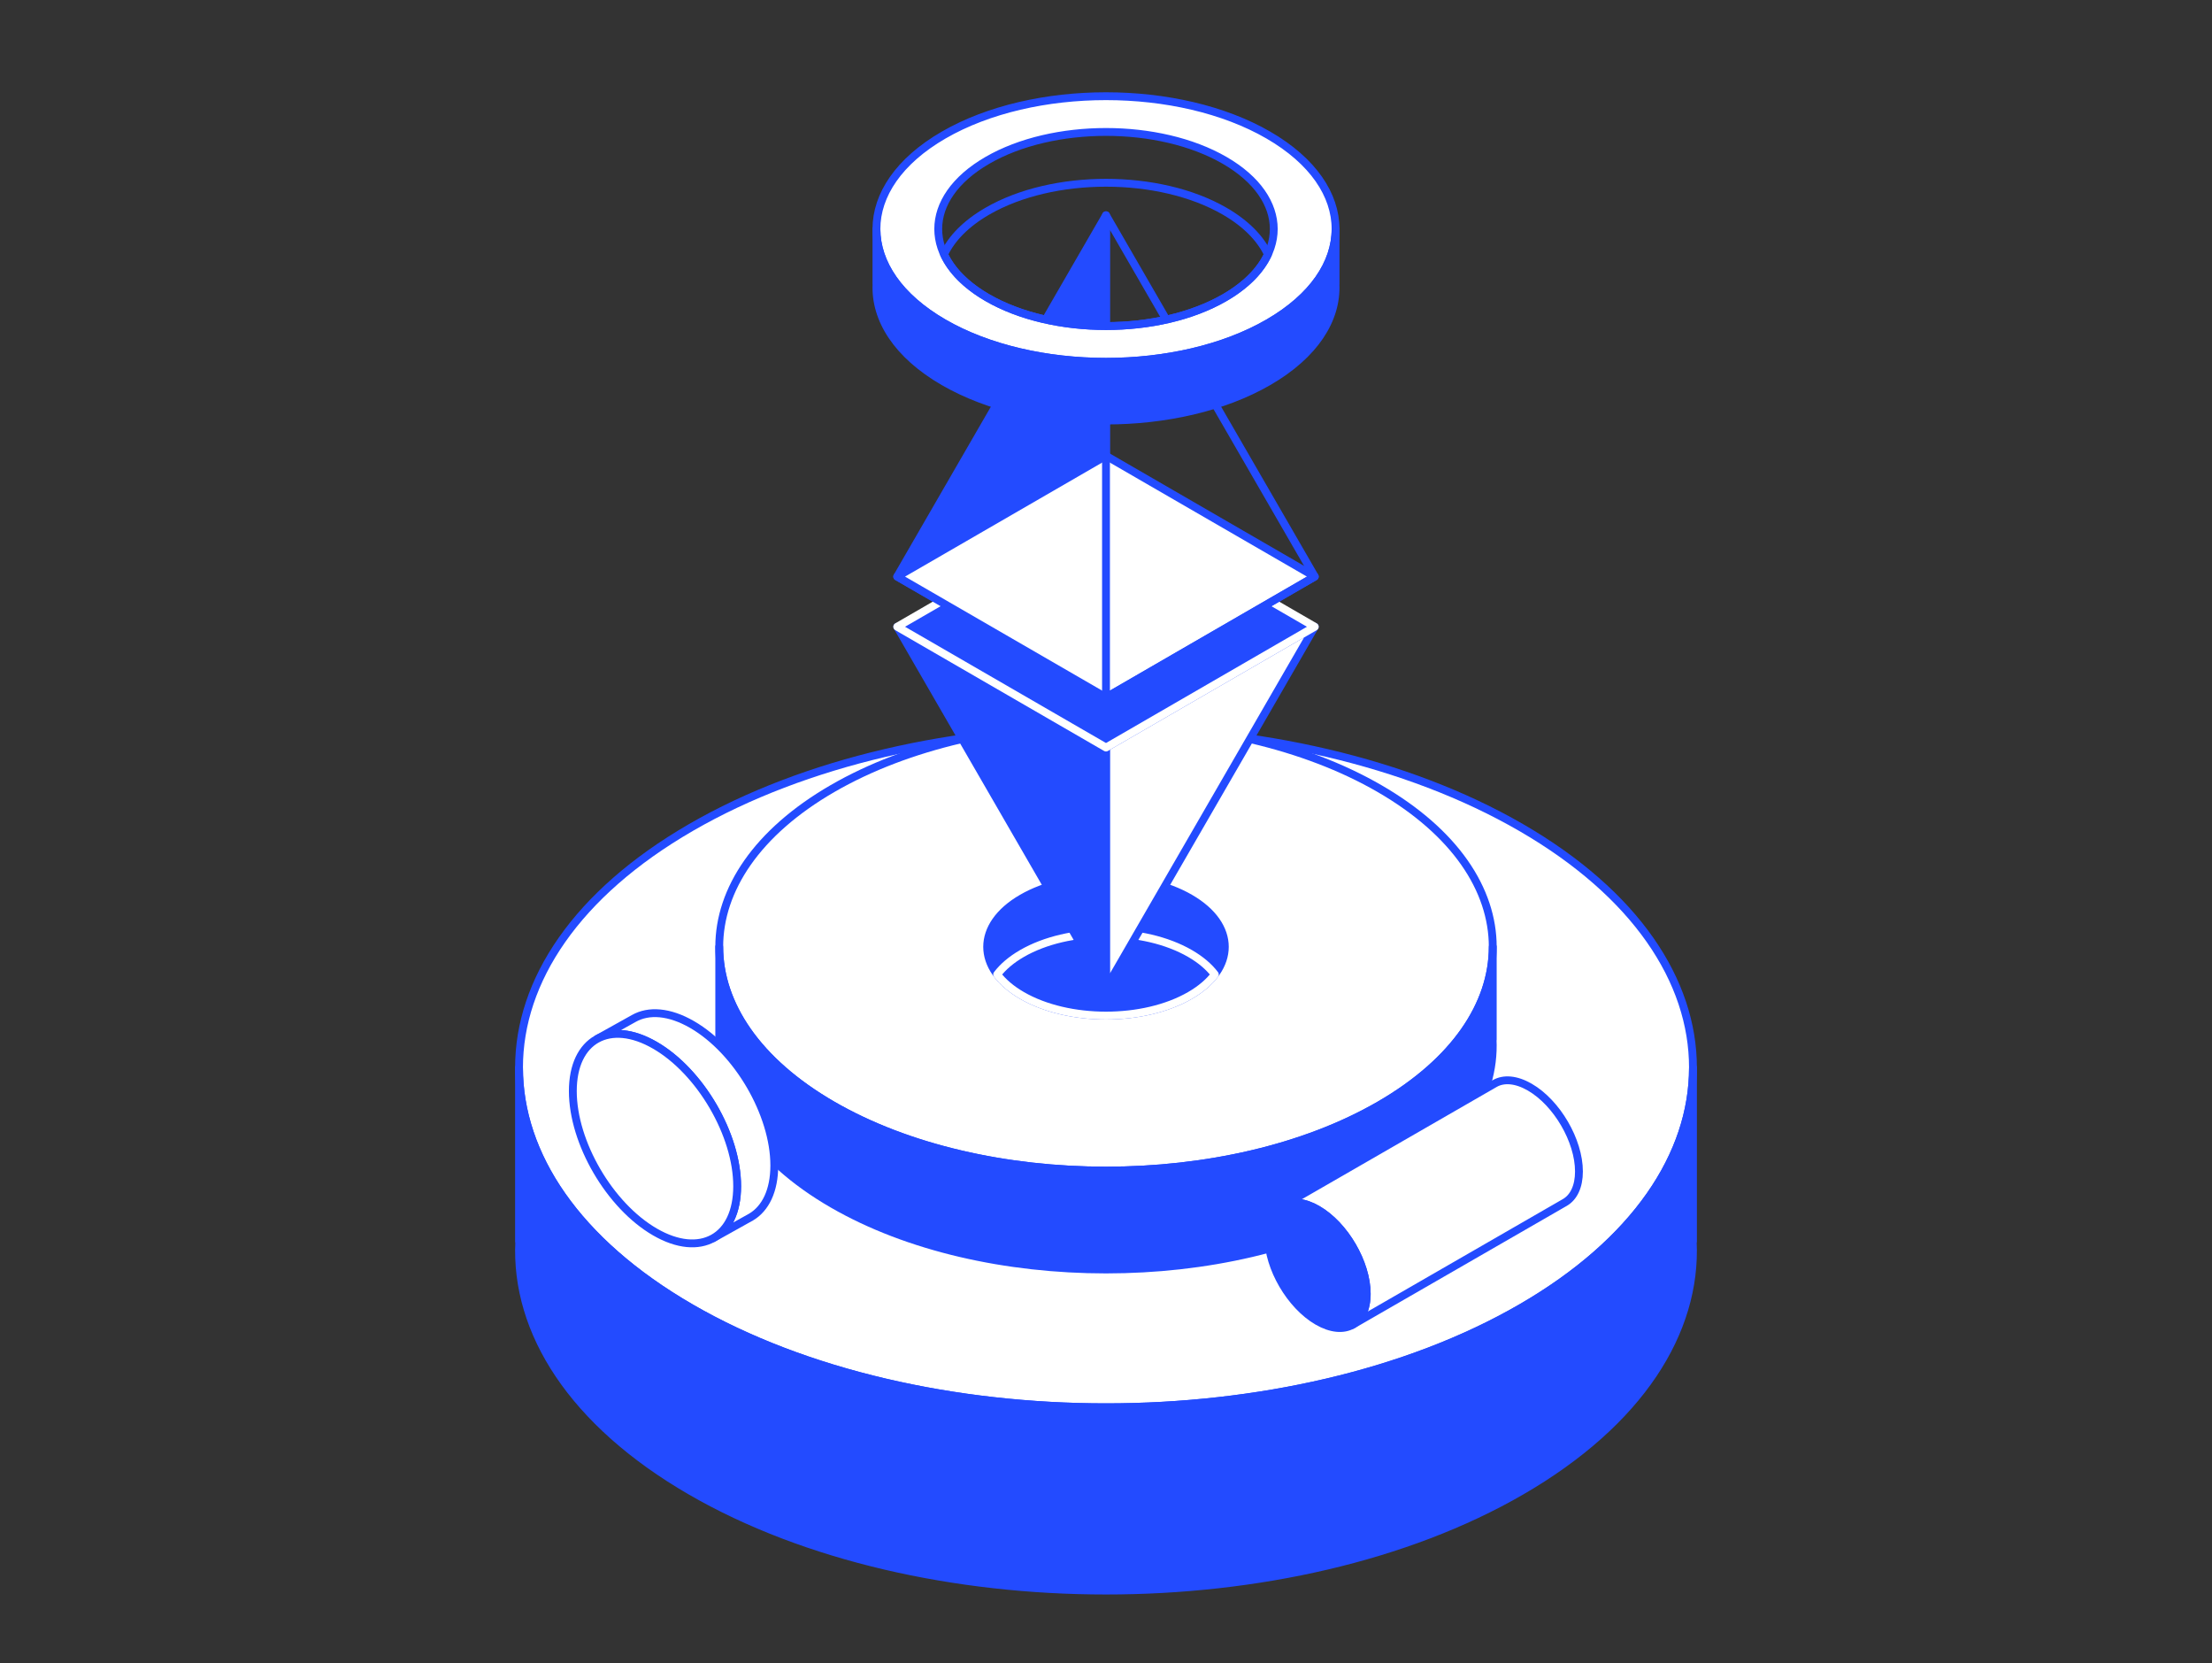 <svg width="564" height="424" viewBox="0 0 564 424" fill="none" xmlns="http://www.w3.org/2000/svg">
    <rect x="0" y="0" width="564" height="424" fill="#333333" stroke="none"/>
    <path fill-rule="evenodd" clip-rule="evenodd" d="M176.152 210.94C234.571 177.152 329.428 177.152 387.847 210.94C446.266 244.727 446.266 299.591 387.847 333.379C329.428 367.167 234.571 367.167 176.152 333.379C117.733 299.591 117.733 244.727 176.152 210.94Z" fill="white"/>
    <path fill-rule="evenodd" clip-rule="evenodd" d="M176.152 210.94C234.571 177.152 329.428 177.152 387.847 210.94C446.266 244.727 446.266 299.591 387.847 333.379C329.428 367.167 234.571 367.167 176.152 333.379C117.733 299.591 117.733 244.727 176.152 210.94Z" stroke="#234BFF" stroke-width="2" stroke-linecap="round" stroke-linejoin="round"/>
    <path fill-rule="evenodd" clip-rule="evenodd" d="M212.257 201.013C250.749 178.751 313.251 178.751 351.743 201.013C390.235 223.276 390.235 259.426 351.743 281.689C313.251 303.952 250.749 303.952 212.257 281.689C173.765 259.426 173.765 223.276 212.257 201.013Z" fill="white"/>
    <path fill-rule="evenodd" clip-rule="evenodd" d="M212.257 201.013C250.749 178.751 313.251 178.751 351.743 201.013C390.235 223.276 390.235 259.426 351.743 281.689C313.251 303.952 250.749 303.952 212.257 281.689C173.765 259.426 173.765 223.276 212.257 201.013Z" stroke="#234BFF" stroke-width="2" stroke-linecap="round" stroke-linejoin="round"/>
    <path fill-rule="evenodd" clip-rule="evenodd" d="M260.572 228.957C272.398 222.117 291.602 222.117 303.429 228.957C315.255 235.798 315.255 246.904 303.429 253.744C291.602 260.585 272.398 260.585 260.572 253.744C248.745 246.904 248.745 235.798 260.572 228.957Z" fill="#234BFF"/>
    <path fill-rule="evenodd" clip-rule="evenodd" d="M260.572 228.957C272.398 222.117 291.602 222.117 303.429 228.957C315.255 235.798 315.255 246.904 303.429 253.744C291.602 260.585 272.398 260.585 260.572 253.744C248.745 246.904 248.745 235.798 260.572 228.957Z" stroke="#234BFF" stroke-width="2" stroke-linecap="round" stroke-linejoin="round"/>
    <path fill-rule="evenodd" clip-rule="evenodd" d="M254.247 248.398C255.717 246.458 257.825 244.639 260.571 243.051C272.398 236.211 291.602 236.211 303.428 243.051C306.174 244.639 308.283 246.458 309.753 248.398C308.283 250.338 306.174 252.157 303.428 253.745C291.602 260.586 272.398 260.586 260.571 253.745C257.825 252.157 255.717 250.338 254.247 248.398Z" fill="#234BFF"/>
    <path fill-rule="evenodd" clip-rule="evenodd" d="M254.247 248.398C255.717 246.458 257.825 244.639 260.571 243.051C272.398 236.211 291.602 236.211 303.428 243.051C306.174 244.639 308.283 246.458 309.753 248.398C308.283 250.338 306.174 252.157 303.428 253.745C291.602 260.586 272.398 260.586 260.571 253.745C257.825 252.157 255.717 250.338 254.247 248.398Z" stroke="white" stroke-width="2" stroke-linecap="round" stroke-linejoin="round"/>
    <path fill-rule="evenodd" clip-rule="evenodd" d="M431.662 316.497H431.605C432.688 339.448 418.102 362.6 387.848 380.099C329.429 413.887 234.571 413.887 176.152 380.099C145.898 362.6 131.312 339.448 132.395 316.497H132.338V272.159C132.338 294.322 146.943 316.485 176.152 333.379C234.571 367.167 329.429 367.167 387.848 333.379C417.057 316.485 431.662 294.322 431.662 272.159V316.497Z" fill="#234BFF"/>
    <path fill-rule="evenodd" clip-rule="evenodd" d="M431.662 316.497H431.605C432.688 339.448 418.102 362.6 387.848 380.099C329.429 413.887 234.571 413.887 176.152 380.099C145.898 362.6 131.312 339.448 132.395 316.497H132.338V272.159C132.338 294.322 146.943 316.485 176.152 333.379C234.571 367.167 329.429 367.167 387.848 333.379C417.057 316.485 431.662 294.322 431.662 272.159V316.497Z" stroke="#234BFF" stroke-width="2" stroke-linecap="round" stroke-linejoin="round"/>
    <path fill-rule="evenodd" clip-rule="evenodd" d="M380.612 264.992H380.575C381.289 280.114 371.678 295.369 351.743 306.899C313.251 329.161 250.749 329.161 212.257 306.899C192.322 295.369 182.711 280.114 183.425 264.992H183.388V241.352C183.388 255.954 193.011 270.558 212.257 281.689C250.749 303.952 313.251 303.952 351.743 281.689C370.989 270.558 380.612 255.954 380.612 241.352V264.992Z" fill="#234BFF"/>
    <path fill-rule="evenodd" clip-rule="evenodd" d="M380.612 264.992H380.575C381.289 280.114 371.678 295.369 351.743 306.899C313.251 329.161 250.749 329.161 212.257 306.899C192.322 295.369 182.711 280.114 183.425 264.992H183.388V241.352C183.388 255.954 193.011 270.558 212.257 281.689C250.749 303.952 313.251 303.952 351.743 281.689C370.989 270.558 380.612 255.954 380.612 241.352V264.992Z" stroke="#234BFF" stroke-width="2" stroke-linecap="round" stroke-linejoin="round"/>
    <path fill-rule="evenodd" clip-rule="evenodd" d="M282 54.873V177.765L228.767 146.976L282 54.873Z" fill="#234BFF"/>
    <path fill-rule="evenodd" clip-rule="evenodd" d="M282 54.873V177.765L228.767 146.976L282 54.873Z" stroke="#234BFF" stroke-width="2" stroke-linecap="round" stroke-linejoin="round"/>
    <path fill-rule="evenodd" clip-rule="evenodd" d="M335.233 159.761L282 251.864V190.549L335.233 159.761Z" fill="white"/>
    <path fill-rule="evenodd" clip-rule="evenodd" d="M335.233 159.761L282 251.864V190.549L335.233 159.761Z" stroke="#234BFF" stroke-width="2" stroke-linecap="round" stroke-linejoin="round"/>
    <path fill-rule="evenodd" clip-rule="evenodd" d="M282 190.549V251.864L228.767 159.761L282 190.549Z" fill="#234BFF"/>
    <path fill-rule="evenodd" clip-rule="evenodd" d="M282 190.549V251.864L228.767 159.761L282 190.549Z" stroke="#234BFF" stroke-width="2" stroke-linecap="round" stroke-linejoin="round"/>
    <path fill-rule="evenodd" clip-rule="evenodd" d="M282 128.973L228.767 159.761L282 190.549L335.233 159.761L282 128.973Z" fill="#234BFF"/>
    <path fill-rule="evenodd" clip-rule="evenodd" d="M282 128.973L228.767 159.761L282 190.549L335.233 159.761L282 128.973Z" stroke="white" stroke-width="2" stroke-linecap="round" stroke-linejoin="round"/>
    <path fill-rule="evenodd" clip-rule="evenodd" d="M282 116.188L228.767 146.976L282 177.765L335.233 146.976L282 116.188Z" fill="white"/>
    <path fill-rule="evenodd" clip-rule="evenodd" d="M282 116.188L228.767 146.976L282 177.765L335.233 146.976L282 116.188Z" stroke="#234BFF" stroke-width="2" stroke-linecap="round" stroke-linejoin="round"/>
    <path fill-rule="evenodd" clip-rule="evenodd" d="M282 54.873V177.765L335.233 146.976L282 54.873Z" stroke="#234BFF" stroke-width="2" stroke-linecap="round" stroke-linejoin="round"/>
    <path fill-rule="evenodd" clip-rule="evenodd" d="M240.603 34.432C263.45 21.218 300.549 21.218 323.397 34.432C346.244 47.647 346.244 69.104 323.397 82.318C300.549 95.533 263.45 95.533 240.603 82.318C217.756 69.104 217.756 47.647 240.603 34.432ZM251.747 40.877C268.444 31.22 295.556 31.22 312.253 40.877C328.95 50.535 328.95 66.216 312.253 75.873C295.556 85.53 268.444 85.53 251.747 75.873C235.05 66.216 235.05 50.535 251.747 40.877Z" fill="white"/>
    <path fill-rule="evenodd" clip-rule="evenodd" d="M240.603 34.432C263.45 21.218 300.549 21.218 323.397 34.432C346.244 47.647 346.244 69.104 323.397 82.318C300.549 95.533 263.45 95.533 240.603 82.318C217.756 69.104 217.756 47.647 240.603 34.432ZM251.747 40.877C268.444 31.22 295.556 31.22 312.253 40.877C328.95 50.535 328.95 66.216 312.253 75.873C295.556 85.53 268.444 85.53 251.747 75.873C235.05 66.216 235.05 50.535 251.747 40.877Z" stroke="#234BFF" stroke-width="2" stroke-linecap="round" stroke-linejoin="round"/>
    <path fill-rule="evenodd" clip-rule="evenodd" d="M240.706 64.852C242.59 60.813 246.271 56.998 251.747 53.83C268.444 44.172 295.556 44.172 312.253 53.83C317.729 56.998 321.41 60.813 323.294 64.852C321.41 68.891 317.729 72.706 312.253 75.874C295.556 85.531 268.444 85.531 251.747 75.874C246.271 72.706 242.59 68.891 240.706 64.852Z" stroke="#234BFF" stroke-width="2" stroke-linecap="round" stroke-linejoin="round"/>
    <path fill-rule="evenodd" clip-rule="evenodd" d="M340.532 72.408H340.51C340.934 81.384 335.23 90.438 323.397 97.282C300.549 110.497 263.451 110.497 240.603 97.282C228.77 90.438 223.066 81.384 223.49 72.408H223.468V58.376C223.468 67.043 229.179 75.711 240.603 82.319C263.451 95.533 300.549 95.533 323.397 82.319C334.821 75.711 340.532 67.043 340.532 58.376V72.408Z" fill="#234BFF"/>
    <path fill-rule="evenodd" clip-rule="evenodd" d="M340.532 72.408H340.51C340.934 81.384 335.23 90.438 323.397 97.282C300.549 110.497 263.451 110.497 240.603 97.282C228.77 90.438 223.066 81.384 223.49 72.408H223.468V58.376C223.468 67.043 229.179 75.711 240.603 82.319C263.451 95.533 300.549 95.533 323.397 82.319C334.821 75.711 340.532 67.043 340.532 58.376V72.408Z" stroke="#234BFF" stroke-width="2" stroke-linecap="round" stroke-linejoin="round"/>
    <path fill-rule="evenodd" clip-rule="evenodd" d="M152.293 264.798L161.601 259.609C165.397 257.454 170.662 257.802 176.477 261.165C188.039 267.853 197.426 283.944 197.426 297.079C197.426 303.511 195.174 308.048 191.517 310.219L181.823 315.628C185.612 313.513 187.956 308.922 187.956 302.358C187.956 289.224 178.569 273.132 167.007 266.445C161.275 263.13 156.078 262.744 152.293 264.798Z" fill="white"/>
    <path fill-rule="evenodd" clip-rule="evenodd" d="M152.293 264.798L161.601 259.609C165.397 257.454 170.662 257.802 176.477 261.165C188.039 267.853 197.426 283.944 197.426 297.079C197.426 303.511 195.174 308.048 191.517 310.219L181.823 315.628C185.612 313.513 187.956 308.922 187.956 302.358C187.956 289.224 178.569 273.132 167.007 266.445C161.275 263.13 156.078 262.744 152.293 264.798Z" stroke="#234BFF" stroke-width="2" stroke-linecap="round" stroke-linejoin="round"/>
    <path fill-rule="evenodd" clip-rule="evenodd" d="M327.129 307.307L381.144 276.182C383.417 274.892 386.568 275.101 390.049 277.113C396.97 281.116 402.59 290.75 402.59 298.612C402.59 302.462 401.241 305.178 399.052 306.477L344.805 337.734C347.073 336.468 348.477 333.72 348.477 329.79C348.477 321.929 342.857 312.296 335.936 308.293C332.505 306.308 329.394 306.078 327.129 307.307Z" fill="white"/>
    <path fill-rule="evenodd" clip-rule="evenodd" d="M327.129 307.307L381.144 276.182C383.417 274.892 386.568 275.101 390.049 277.113C396.97 281.116 402.59 290.75 402.59 298.612C402.59 302.462 401.241 305.178 399.052 306.477L344.805 337.734C347.073 336.468 348.477 333.72 348.477 329.79C348.477 321.929 342.857 312.296 335.936 308.293C332.505 306.308 329.394 306.078 327.129 307.307Z" stroke="#234BFF" stroke-width="2" stroke-linecap="round" stroke-linejoin="round"/>
    <path fill-rule="evenodd" clip-rule="evenodd" d="M167.007 266.445C178.569 273.132 187.957 289.224 187.957 302.357C187.957 315.491 178.569 320.725 167.007 314.037C155.444 307.349 146.057 291.258 146.057 278.124C146.057 264.99 155.444 259.757 167.007 266.445Z" fill="white"/>
    <path fill-rule="evenodd" clip-rule="evenodd" d="M167.007 266.445C178.569 273.132 187.957 289.224 187.957 302.357C187.957 315.491 178.569 320.725 167.007 314.037C155.444 307.349 146.057 291.258 146.057 278.124C146.057 264.99 155.444 259.757 167.007 266.445Z" stroke="#234BFF" stroke-width="2" stroke-linecap="round" stroke-linejoin="round"/>
    <path fill-rule="evenodd" clip-rule="evenodd" d="M335.936 308.292C342.857 312.295 348.477 321.928 348.477 329.79C348.477 337.652 342.857 340.785 335.936 336.781C329.015 332.778 323.395 323.145 323.395 315.284C323.395 307.422 329.015 304.289 335.936 308.292Z" fill="#234BFF"/>
    <path fill-rule="evenodd" clip-rule="evenodd" d="M335.936 308.292C342.857 312.295 348.477 321.928 348.477 329.79C348.477 337.652 342.857 340.785 335.936 336.781C329.015 332.778 323.395 323.145 323.395 315.284C323.395 307.422 329.015 304.289 335.936 308.292Z" stroke="#234BFF" stroke-width="2" stroke-linecap="round" stroke-linejoin="round"/>
</svg>
